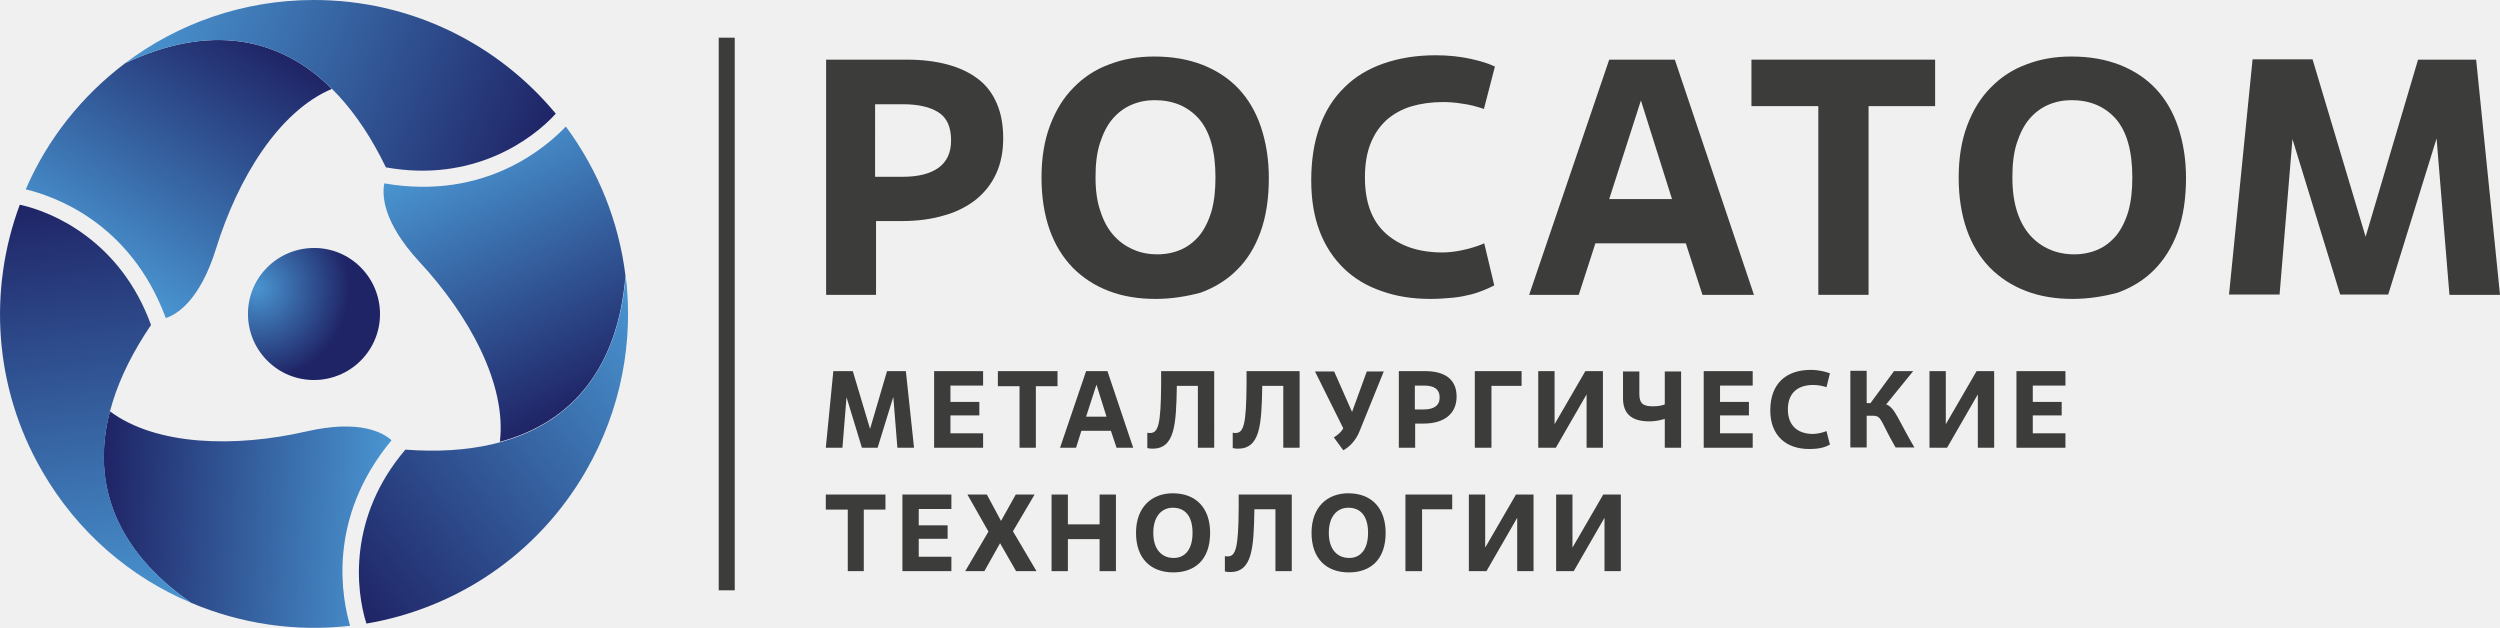 <?xml version="1.0" encoding="UTF-8"?> <svg xmlns="http://www.w3.org/2000/svg" xmlns:xlink="http://www.w3.org/1999/xlink" version="1.1" id="Layer_2_00000073712355092788087060000013673994446861598850_" x="0px" y="0px" viewBox="0 0 796.2 200" style="enable-background:new 0 0 796.2 200;" xml:space="preserve"> <style type="text/css"> .st0{fill:#F0F0F0;} .st1{fill:url(#SVGID_1_);} .st2{fill:url(#SVGID_00000076592195843712081850000001387406453893595035_);} .st3{fill:url(#SVGID_00000165211112942975283150000009300577740101097914_);} .st4{fill:url(#SVGID_00000149346359799892886650000002144390973175466385_);} .st5{fill:url(#SVGID_00000067937523958208719230000014722707500453235860_);} .st6{fill:url(#SVGID_00000031921562872427086400000008981254208109364884_);} .st7{fill:url(#SVGID_00000018951408640901595090000013688346496120709000_);} .st8{fill:#FFFFFF;} .st9{fill:#3C3C3B;} </style> <rect class="st0" width="796.2" height="200"></rect> <g> <g> <g> <g> <radialGradient id="SVGID_1_" cx="41081.836" cy="-13635.369" r="209.284" gradientTransform="matrix(0.141 -1.563881e-04 1.560276e-04 0.141 -5708.553 2020.713)" gradientUnits="userSpaceOnUse"> <stop offset="0" style="stop-color:#4995D1"></stop> <stop offset="1" style="stop-color:#1F2466"></stop> </radialGradient> <path class="st1" d="M115.6,114.1c-7.8,8.6-21.1,9.3-29.7,1.5c-8.6-7.8-9.3-21.1-1.5-29.7c7.8-8.6,21.1-9.3,29.7-1.5 C122.7,92.2,123.4,105.5,115.6,114.1z"></path> <linearGradient id="SVGID_00000104706213859612205760000010814450849286172054_" gradientUnits="userSpaceOnUse" x1="29.088" y1="85.871" x2="78.808" y2="9.308"> <stop offset="0" style="stop-color:#4995D1"></stop> <stop offset="1" style="stop-color:#1F2466"></stop> </linearGradient> <path style="fill:url(#SVGID_00000104706213859612205760000010814450849286172054_);" d="M39.9,20.1 C26.1,30.5,15.1,44.3,8.2,60.3c8.3,2,33.2,10.1,44.6,41c3.4-1.1,10.8-5.4,16-22.1c6.9-22.3,19.9-43.7,36.9-50.9 C88.8,11.5,66.5,7.6,39.9,20.1z"></path> <linearGradient id="SVGID_00000170986918569991692190000004116099983485231782_" gradientUnits="userSpaceOnUse" x1="48.934" y1="-2.367" x2="172.447" y2="47.536"> <stop offset="0" style="stop-color:#4995D1"></stop> <stop offset="1" style="stop-color:#1F2466"></stop> </linearGradient> <path style="fill:url(#SVGID_00000170986918569991692190000004116099983485231782_);" d="M177,36.2C177,36.2,177,36.2,177,36.2 C158.7,14.1,131,0,100,0C77.4,0,56.6,7.5,39.9,20.1c37-17.4,65.5-3,83,33.2C150.7,58.3,169.6,44.4,177,36.2z"></path> <linearGradient id="SVGID_00000054244111093577720800000017463165080935815821_" gradientUnits="userSpaceOnUse" x1="-6280.56" y1="-8490.121" x2="-6230.842" y2="-8566.68" gradientTransform="matrix(-0.5 -0.866 0.866 -0.5 4335.608 -9515.718)"> <stop offset="0" style="stop-color:#4995D1"></stop> <stop offset="1" style="stop-color:#1F2466"></stop> </linearGradient> <path style="fill:url(#SVGID_00000054244111093577720800000017463165080935815821_);" d="M60.9,192c15.8,6.7,33.3,9.3,50.6,7.3 c-2.4-8.2-7.8-33.8,13.2-59.1c-2.7-2.4-10.1-6.7-27.1-2.8C74.9,142.6,49.8,142,35,131C29,153.9,36.7,175.2,60.9,192z"></path> <linearGradient id="SVGID_00000059270455844681455930000009147855672095413640_" gradientUnits="userSpaceOnUse" x1="-6260.719" y1="-8578.353" x2="-6137.196" y2="-8528.447" gradientTransform="matrix(-0.5 -0.866 0.866 -0.5 4335.608 -9515.718)"> <stop offset="0" style="stop-color:#4995D1"></stop> <stop offset="1" style="stop-color:#1F2466"></stop> </linearGradient> <path style="fill:url(#SVGID_00000059270455844681455930000009147855672095413640_);" d="M6.3,65.2C6.3,65.2,6.3,65.2,6.3,65.2 c-10,26.9-8.4,58,7.1,84.8c11.3,19.6,28.2,33.9,47.5,42c-33.5-23.4-35.4-55.2-12.8-88.5C38.5,77,17.1,67.5,6.3,65.2z"></path> <linearGradient id="SVGID_00000016059552414356126140000017612474728472984718_" gradientUnits="userSpaceOnUse" x1="4301.292" y1="-9666.435" x2="4351.012" y2="-9742.997" gradientTransform="matrix(-0.5 0.866 -0.866 -0.5 -6073.05 -8512.605)"> <stop offset="0" style="stop-color:#4995D1"></stop> <stop offset="1" style="stop-color:#1F2466"></stop> </linearGradient> <path style="fill:url(#SVGID_00000016059552414356126140000017612474728472984718_);" d="M199.2,87.8 c-2.1-17.1-8.6-33.5-19-47.5c-5.9,6.2-25.4,23.7-57.8,18.1c-0.7,3.5-0.7,12.1,11.1,24.9c15.9,17.1,27.9,39.1,25.7,57.4 C182.2,134.5,196.8,117.2,199.2,87.8z"></path> <linearGradient id="SVGID_00000089550357261916903210000014848239986686825102_" gradientUnits="userSpaceOnUse" x1="4321.137" y1="-9754.671" x2="4444.655" y2="-9704.767" gradientTransform="matrix(-0.5 0.866 -0.866 -0.5 -6073.05 -8512.605)"> <stop offset="0" style="stop-color:#4995D1"></stop> <stop offset="1" style="stop-color:#1F2466"></stop> </linearGradient> <path style="fill:url(#SVGID_00000089550357261916903210000014848239986686825102_);" d="M116.7,198.6 C116.7,198.6,116.7,198.6,116.7,198.6c28.3-4.8,54.4-21.7,69.9-48.6c11.3-19.6,15.2-41.3,12.7-62.1 c-3.5,40.7-30.1,58.3-70.2,55.3C110.8,164.7,113.3,188,116.7,198.6z"></path> <path class="st8" d="M122.8,53.3"></path> </g> </g> </g> <rect x="228.9" y="12" class="st9" width="5.1" height="176"></rect> <g> <g> <path class="st9" d="M291.1,142.6h-5.3l-1.3-16.2l-5,16.2h-5l-4.9-16.1l-1.3,16.1H263l2.4-24.4h6.2l5.5,18.4l5.4-18.4h6 L291.1,142.6z"></path> <path class="st9" d="M313.1,142.6h-15.6v-24.4h15.6v4.6h-10.4v5.2h9.2v4.3h-9.2v5.7h10.4V142.6z"></path> <path class="st9" d="M329.9,142.6h-5.2V123h-6.9v-4.8h19v4.8h-6.9V142.6z"></path> <path class="st9" d="M353.8,137.2h-9.4l-1.7,5.4h-5.1l8.3-24.4h6.8l8.2,24.4h-5.3L353.8,137.2z M345.9,132.7h6.5l-3.2-10.2 L345.9,132.7z"></path> <path class="st9" d="M386.7,142.6h-5.2v-19.7h-6.7c-0.2,12.6-0.7,20-7.8,20c-0.6,0-1.1-0.1-1.6-0.2v-4.9c0.3,0.1,0.6,0.1,0.9,0.1 c2.6,0,3.4-2.8,3.5-15.3l0-4.4h16.9V142.6z"></path> <path class="st9" d="M413.9,142.6h-5.2v-19.7H402c-0.2,12.6-0.7,20-7.8,20c-0.6,0-1.1-0.1-1.6-0.2v-4.9c0.3,0.1,0.6,0.1,0.9,0.1 c2.6,0,3.4-2.8,3.5-15.3l0-4.4h16.9V142.6z"></path> <path class="st9" d="M424.8,139.3c1.3-0.8,2.3-1.7,2.9-2.7l0.1-0.2l-9-18.1h6.1l5.7,12.9l4.7-12.9h5.4l-7.7,19 c-1.1,2.8-3.1,5-5.2,6.1L424.8,139.3z"></path> <path class="st9" d="M450.7,142.6h-5.2v-24.4h8.4c6.1,0,10,2.5,10,8.1c0,5.5-4,8.6-10.5,8.6h-2.7V142.6z M450.6,130.4h2.9 c3.1,0,5-1.2,5-3.8c0-2.7-1.8-3.8-5-3.8h-2.9V130.4z"></path> <path class="st9" d="M474.9,142.6h-5.2v-24.4h14.9v4.7h-9.6V142.6z"></path> <path class="st9" d="M510.5,142.6h-5.2v-17l-9.8,17h-5.6v-24.4h5.2v16.9l9.8-16.9h5.6V142.6z"></path> <path class="st9" d="M535.4,142.6h-5.2v-9.2c-1.3,0.4-2.9,0.8-4.9,0.8c-6.1,0-8.4-2.8-8.4-7.4v-8.5h5.2v7.2 c0,3.2,1.4,3.9,4.4,3.9c1.4,0,2.7-0.2,3.7-0.6v-10.5h5.2V142.6z"></path> <path class="st9" d="M558.2,142.6h-15.6v-24.4h15.6v4.6h-10.4v5.2h9.2v4.3h-9.2v5.7h10.4V142.6z"></path> <path class="st9" d="M582.8,141.6c-1.3,0.7-3,1.4-6.6,1.4c-7.4,0-12.4-4.3-12.4-12.3c0-8.4,4.9-12.9,12.9-12.9 c2.6,0,4.8,0.6,6.1,1.1l-1.1,4.4c-1.5-0.5-3.1-0.7-4.2-0.7c-4.8,0-8.1,2.4-8.1,7.8c0,5.1,3.1,7.8,8,7.8c1.1,0,2.8-0.3,4.3-0.9 L582.8,141.6z"></path> <path class="st9" d="M594.4,128.4h1.3l7.5-10.2h6.1l-8.6,10.6c2.8,0.9,4,5.3,9,13.7h-6c-5-8.6-4.3-10.1-7.3-10.1h-1.9v10.1h-5.2 v-24.4h5.2V128.4z"></path> <path class="st9" d="M635.1,142.6h-5.2v-17l-9.8,17h-5.6v-24.4h5.2v16.9l9.8-16.9h5.6V142.6z"></path> <path class="st9" d="M657.8,142.6h-15.6v-24.4h15.6v4.6h-10.4v5.2h9.2v4.3h-9.2v5.7h10.4V142.6z"></path> </g> <g> <path class="st9" d="M279.1,93.9h-16V19h25.8c4.7,0,8.9,0.5,12.7,1.5c3.8,1,7,2.5,9.7,4.5c2.7,2,4.7,4.6,6.1,7.8 c1.4,3.2,2.1,6.9,2.1,11.2c0,4.2-0.7,7.9-2.2,11.2c-1.5,3.3-3.6,6-6.4,8.3c-2.8,2.2-6.2,4-10.2,5.1c-4,1.2-8.5,1.8-13.5,1.8h-8.2 V93.9z M278.7,56.3h8.8c4.8,0,8.6-0.9,11.3-2.8c2.7-1.9,4.1-4.8,4.1-8.8c0-4.2-1.3-7.2-4-8.9c-2.6-1.7-6.4-2.6-11.3-2.6h-8.9 V56.3z"></path> <path class="st9" d="M368,95.2c-5.4,0-10.4-0.8-14.8-2.5c-4.5-1.7-8.3-4.2-11.5-7.4c-3.2-3.3-5.7-7.3-7.4-12.1 c-1.7-4.8-2.6-10.4-2.6-16.6c0-6.3,0.9-11.8,2.7-16.6c1.8-4.8,4.3-8.9,7.5-12.1c3.2-3.3,7-5.8,11.4-7.4c4.4-1.7,9.1-2.5,14.3-2.5 c5.8,0,10.9,0.9,15.5,2.7c4.5,1.8,8.3,4.3,11.4,7.6c3.1,3.3,5.5,7.4,7.1,12.2c1.6,4.8,2.5,10.2,2.5,16.2c0,6.6-0.9,12.4-2.7,17.3 c-1.8,4.9-4.3,8.9-7.6,12.1c-3.2,3.2-7.1,5.5-11.4,7.1C377.9,94.4,373.2,95.2,368,95.2z M368.6,81c2.7,0,5.2-0.5,7.5-1.5 c2.3-1,4.2-2.5,5.9-4.5c1.6-2,2.9-4.6,3.8-7.6c0.9-3.1,1.3-6.7,1.3-10.9c0-8.5-1.8-14.7-5.3-18.7c-3.6-4-8.3-5.9-14.1-5.9 c-2.6,0-5.1,0.5-7.4,1.5c-2.3,1-4.3,2.5-6,4.5c-1.7,2-3,4.6-4,7.7c-1,3.1-1.4,6.7-1.4,10.9c0,4.2,0.5,7.8,1.6,10.9 c1,3.1,2.4,5.6,4.2,7.6c1.8,2,3.9,3.5,6.3,4.5C363.2,80.5,365.8,81,368.6,81z"></path> <path class="st9" d="M475.9,90.9c-1,0.5-2.1,1-3.3,1.5c-1.2,0.5-2.6,1-4.2,1.4c-1.6,0.4-3.5,0.8-5.6,1c-2.1,0.2-4.5,0.4-7.2,0.4 c-5.7,0-10.9-0.8-15.6-2.5c-4.7-1.6-8.7-4-12-7.2c-3.3-3.2-5.9-7.1-7.7-11.8c-1.8-4.7-2.7-10.1-2.7-16.3c0-6.4,0.9-12.1,2.7-17.1 c1.8-5,4.4-9.1,7.9-12.5c3.4-3.4,7.6-5.9,12.5-7.6c4.9-1.7,10.4-2.6,16.5-2.6c4.1,0,7.7,0.4,11,1.1c3.2,0.7,5.9,1.5,7.9,2.5 l-3.5,13.5c-2.3-0.8-4.6-1.4-7-1.7c-2.4-0.4-4.4-0.5-6.1-0.5c-3.7,0-7.1,0.5-10.1,1.4c-3,0.9-5.6,2.4-7.8,4.3 c-2.2,2-3.9,4.5-5.1,7.5c-1.2,3-1.8,6.6-1.8,10.8c0,7.9,2.2,13.9,6.7,17.9c4.5,4,10.5,6,18,6c1.7,0,3.8-0.2,6.2-0.7 c2.4-0.5,4.8-1.2,7.1-2.2L475.9,90.9z"></path> <path class="st9" d="M536.9,77.5h-28.8l-5.3,16.4h-15.8L512.5,19h20.9l25.2,74.9h-16.4L536.9,77.5z M512.5,63.4h20L522.6,32 L512.5,63.4z"></path> <path class="st9" d="M595.1,93.9h-16V33.8h-21.3V19h58.5v14.8h-21.2V93.9z"></path> <path class="st9" d="M660.1,95.2c-5.4,0-10.4-0.8-14.8-2.5c-4.5-1.7-8.3-4.2-11.5-7.4c-3.2-3.3-5.7-7.3-7.4-12.1 c-1.7-4.8-2.6-10.4-2.6-16.6c0-6.3,0.9-11.8,2.7-16.6c1.8-4.8,4.3-8.9,7.5-12.1c3.2-3.3,7-5.8,11.4-7.4c4.4-1.7,9.1-2.5,14.3-2.5 c5.8,0,10.9,0.9,15.5,2.7c4.5,1.8,8.3,4.3,11.4,7.6c3.1,3.3,5.5,7.4,7.1,12.2c1.6,4.8,2.5,10.2,2.5,16.2c0,6.6-0.9,12.4-2.7,17.3 c-1.8,4.9-4.4,8.9-7.6,12.1c-3.2,3.2-7.1,5.5-11.4,7.1C670,94.4,665.2,95.2,660.1,95.2z M660.6,81c2.7,0,5.2-0.5,7.5-1.5 c2.3-1,4.2-2.5,5.9-4.5c1.6-2,2.9-4.6,3.8-7.6c0.9-3.1,1.3-6.7,1.3-10.9c0-8.5-1.8-14.7-5.3-18.7c-3.6-4-8.3-5.9-14.1-5.9 c-2.6,0-5.1,0.5-7.4,1.5c-2.3,1-4.3,2.5-6,4.5c-1.7,2-3,4.6-4,7.7c-1,3.1-1.4,6.7-1.4,10.9c0,4.2,0.5,7.8,1.5,10.9 c1,3.1,2.4,5.6,4.2,7.6c1.8,2,3.9,3.5,6.3,4.5C655.2,80.5,657.8,81,660.6,81z"></path> <path class="st9" d="M796.2,93.9h-16.1L776,44.1l-15.4,49.7h-15.3l-15.2-49.5l-4.1,49.5h-16.1l7.5-74.9h19.1l16.9,56.5L770.1,19 h18.5L796.2,93.9z"></path> </g> <g> <g> <path class="st9" d="M275.2,181.9h-5.2v-19.6H263v-4.8h19v4.8h-6.9V181.9z"></path> <path class="st9" d="M303,181.9h-15.6v-24.4H303v4.6h-10.4v5.2h9.2v4.3h-9.2v5.7H303V181.9z"></path> <path class="st9" d="M323.6,181.9l-5.1-8.9l-5,8.9h-6.1l7.4-12.6l-6.7-11.8h6.2l4.5,8.4l4.7-8.4h6l-6.9,11.7l7.5,12.7H323.6z"></path> <path class="st9" d="M355.4,181.9h-5.2v-10.2h-10.1v10.2h-5.2v-24.4h5.2v9.5h10.1v-9.5h5.2V181.9z"></path> <path class="st9" d="M361.8,169.7c0-8.2,5-12.6,11.7-12.6c7.5,0,11.9,4.8,11.9,12.6c0,8.7-5,12.6-11.7,12.6 C366.5,182.3,361.8,177.9,361.8,169.7z M379.8,169.7c0-5.5-2.5-8-6.3-8c-3.4,0-6.2,2.6-6.2,8c0,5.4,2.8,8,6.5,8 C377.3,177.7,379.8,175.1,379.8,169.7z"></path> <path class="st9" d="M411.4,181.9h-5.2v-19.7h-6.7c-0.2,12.6-0.7,20-7.8,20c-0.6,0-1.1-0.1-1.6-0.2v-4.9 c0.3,0.1,0.6,0.1,0.9,0.1c2.6,0,3.4-2.8,3.5-15.3l0-4.4h16.9V181.9z"></path> <path class="st9" d="M417.7,169.7c0-8.2,5-12.6,11.7-12.6c7.5,0,11.9,4.8,11.9,12.6c0,8.7-5,12.6-11.7,12.6 C422.4,182.3,417.7,177.9,417.7,169.7z M435.7,169.7c0-5.5-2.5-8-6.3-8c-3.4,0-6.2,2.6-6.2,8c0,5.4,2.8,8,6.5,8 C433.2,177.7,435.7,175.1,435.7,169.7z"></path> <path class="st9" d="M452.8,181.9h-5.2v-24.4h14.9v4.7h-9.6V181.9z"></path> <path class="st9" d="M488.4,181.9h-5.2v-17l-9.8,17h-5.6v-24.4h5.2v16.9l9.8-16.9h5.6V181.9z"></path> <path class="st9" d="M516.2,181.9H511v-17l-9.8,17h-5.6v-24.4h5.2v16.9l9.8-16.9h5.6V181.9z"></path> </g> </g> </g> </g> </svg> 